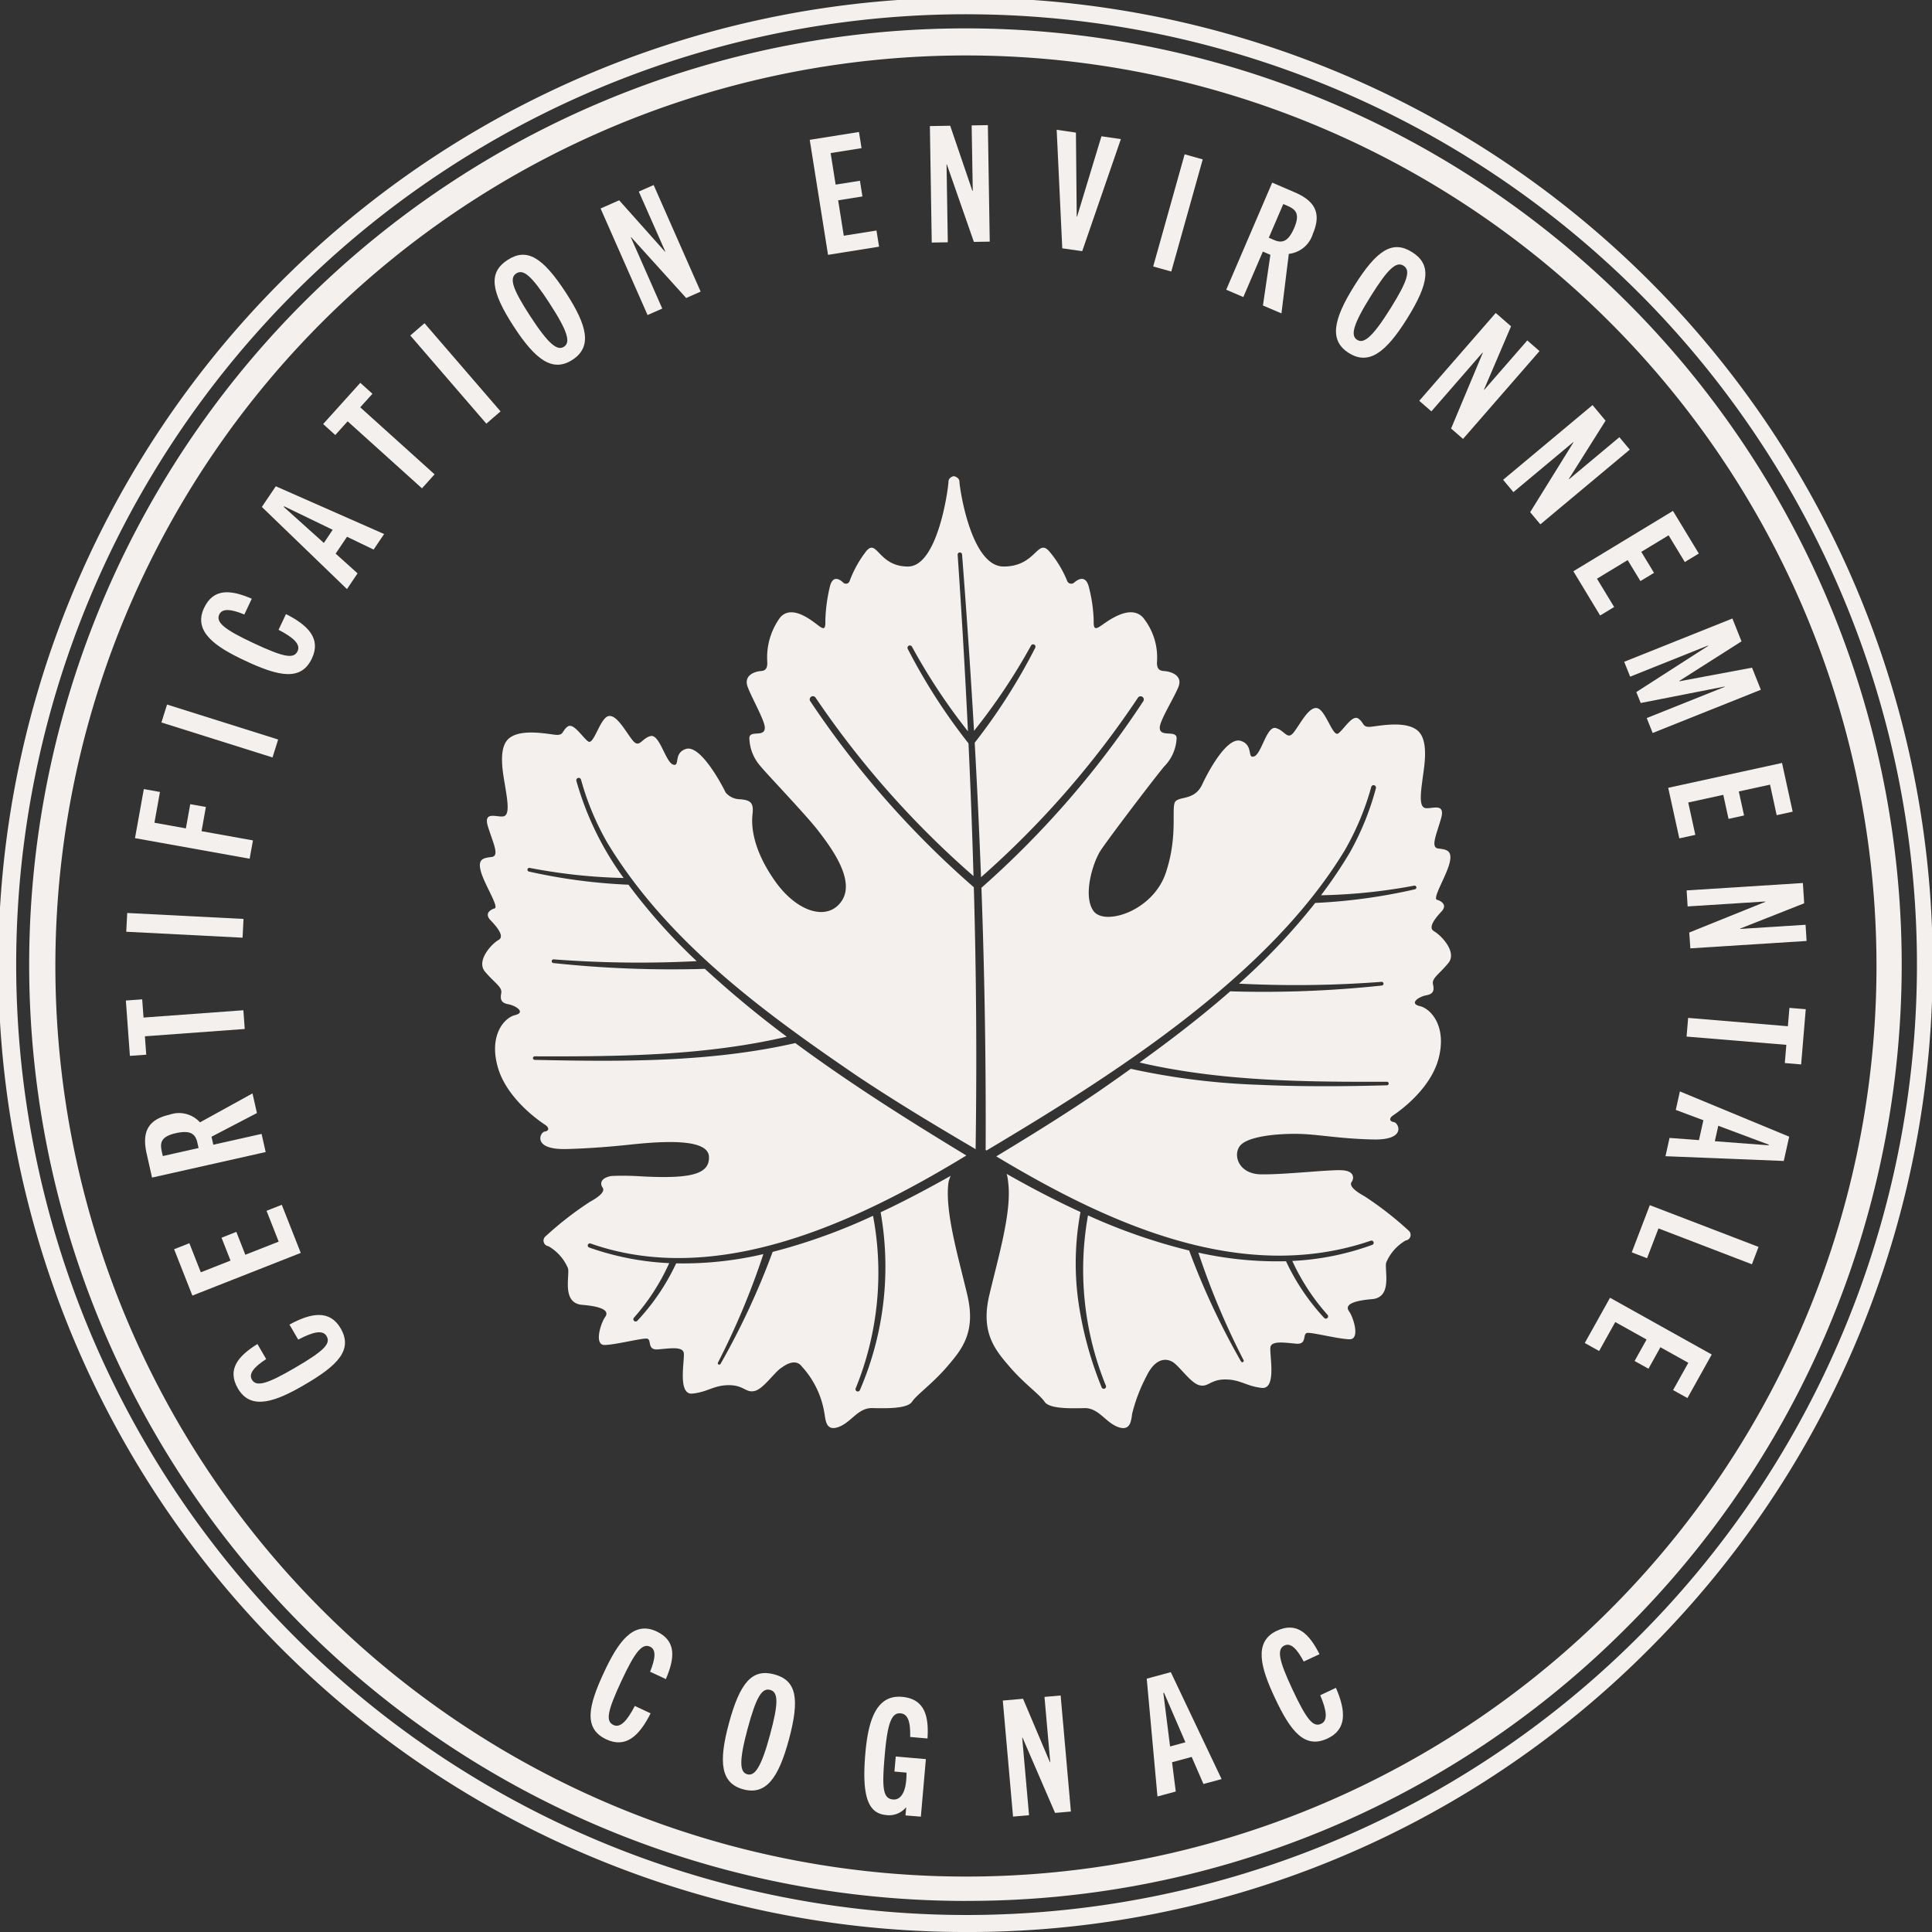 <svg xmlns="http://www.w3.org/2000/svg" xmlns:xlink="http://www.w3.org/1999/xlink" width="175" height="175.001" viewBox="0 0 175 175.001">
  <rect x="0" y="0" width="175" height="175.001" fill="#333333" stroke="none"/>
  <defs>
    <clipPath id="clip-path">
      <rect id="Rectangle_189" data-name="Rectangle 189" width="175" height="175.001" transform="translate(259.947 0.107)" fill="none"/>
    </clipPath>
  </defs>
  <g id="Groupe_485" data-name="Groupe 485" transform="translate(-259.947 -0.107)">
    <g id="Groupe_484" data-name="Groupe 484" clip-path="url(#clip-path)">
      <path id="Tracé_1325" data-name="Tracé 1325" d="M347.447,175.108a87.608,87.608,0,1,1,62.087-25.844l-.216.216a86.927,86.927,0,0,1-61.871,25.628m0-173.711a86.085,86.085,0,1,0,60.96,25.251A86.211,86.211,0,0,0,347.447,1.4" fill="#f4f0ed"/>
      <path id="Tracé_1326" data-name="Tracé 1326" d="M347.447,172.292a84.807,84.807,0,1,1,60.127-25.05l-.246.246a84.132,84.132,0,0,1-59.881,24.8m0-167.158a82.478,82.478,0,1,0,58.318,24.16A82.474,82.474,0,0,0,347.447,5.13" fill="#f4f0ed"/>
      <path id="Tracé_1327" data-name="Tracé 1327" d="M318.879,155.3c-1.021,2.037-2.24,3.186-4.006,2.361-2.074-.969-1.669-2.969-.213-6.084,1.226-2.623,2.593-4.709,4.751-3.7,1.808.845,1.676,2.4.849,4.322l-1.43-.667c.5-1.225.563-2.008,0-2.27-.715-.334-1.362.466-2.575,3.062-1.319,2.823-1.456,3.7-.741,4.033.631.295,1.242-.393,1.933-1.724Z" fill="#f4f0ed"/>
      <path id="Tracé_1328" data-name="Tracé 1328" d="M325.964,156.23c1.012-3.744,2.12-5,4.121-4.458s2.327,2.18,1.315,5.925c-.943,3.49-2.082,5.039-4.128,4.487s-2.25-2.464-1.307-5.953m3.733,1.007c.775-2.865.755-3.859.008-4.061s-1.264.647-2.039,3.513c-.8,2.978-.714,3.947-.027,4.132.672.182,1.253-.605,2.058-3.584" fill="#f4f0ed"/>
      <path id="Tracé_1329" data-name="Tracé 1329" d="M341.965,164.547l.063-.717H342a1.983,1.983,0,0,1-1.768.686c-1.572-.137-2.261-1.5-1.9-5.609.262-3,1.005-5.3,3.317-5.1,2.111.184,2.433,1.835,2.311,3.771l-1.572-.137c.031-1.251-.145-2.078-.87-2.141-.817-.071-1.18.886-1.429,3.755-.26,2.986-.19,3.966.749,4.048.74.064,1.105-.745,1.187-1.682a5.857,5.857,0,0,0,.034-.749l-1.094-.1.119-1.362,2.728.238-.454,5.212Z" fill="#f4f0ed"/>
      <path id="Tracé_1330" data-name="Tracé 1330" d="M355.514,164.32l-2.947-6.821h-.031l.621,7.027-1.449.128-.928-10.511,1.834-.162,2.433,5.745h.031l-.522-5.914,1.464-.129.929,10.512Z" fill="#f4f0ed"/>
      <path id="Tracé_1331" data-name="Tracé 1331" d="M368.955,161.7l-1.066-2.452-1.777.482.335,2.651-1.657.45-.972-10.671,2.18-.591,4.6,9.686Zm-3.023-3.4,1.389-.377-1.938-4.484-.06.016Z" fill="#f4f0ed"/>
      <path id="Tracé_1332" data-name="Tracé 1332" d="M380.955,152.991c.908,2.09,1.007,3.763-.759,4.588-2.075.969-3.349-.625-4.8-3.741-1.226-2.623-1.949-5.01.21-6.018,1.808-.845,2.921.257,3.86,2.122l-1.429.668c-.616-1.172-1.179-1.72-1.74-1.458-.715.334-.517,1.344.7,3.94,1.318,2.823,1.9,3.49,2.619,3.156.631-.295.5-1.205-.083-2.589Z" fill="#f4f0ed"/>
      <path id="Tracé_1333" data-name="Tracé 1333" d="M286.166,120.087c2-1.093,3.656-1.342,4.637.342,1.153,1.978-.32,3.391-3.29,5.121-2.5,1.457-4.813,2.392-6.012.334-1.005-1.724-.008-2.931,1.763-4.035l.794,1.363c-1.111.719-1.606,1.33-1.294,1.864.4.681,1.385.392,3.86-1.05,2.692-1.568,3.3-2.211,2.906-2.892-.35-.6-1.244-.385-2.571.316Z" fill="#f4f0ed"/>
      <path id="Tracé_1334" data-name="Tracé 1334" d="M287.189,113.595l-9.817,3.866-1.654-4.2,1.381-.544,1.036,2.634,2.693-1.061-.815-2.072,1.34-.528.816,2.073,3.021-1.19-1.1-2.792,1.381-.544Z" fill="#f4f0ed"/>
      <path id="Tracé_1335" data-name="Tracé 1335" d="M283.219,100.927l-4.113,2.145.163.725,4.373-.982.369,1.645-10.293,2.312-.488-2.174c-.431-1.917.077-3.077,2.084-3.528a2.565,2.565,0,0,1,2.747.7l4.757-2.623Zm-5.4,2.655c-.183-.815-.687-1.114-1.948-.831-1.419.319-1.434.925-1.258,1.71l.081.362,3.24-.728Z" fill="#f4f0ed"/>
      <path id="Tracé_1336" data-name="Tracé 1336" d="M282.115,93.312l-9.043.662.122,1.666-1.48.109-.367-5.014,1.48-.108.121,1.65,9.043-.662Z" fill="#f4f0ed"/>
      <rect id="Rectangle_185" data-name="Rectangle 185" width="1.702" height="10.549" transform="translate(271.383 84.504) rotate(-87.071)" fill="#f4f0ed"/>
      <path id="Tracé_1337" data-name="Tracé 1337" d="M282.559,77.89l-10.384-1.864.8-4.445,1.461.262-.5,2.786,2.849.512.394-2.192,1.417.254-.393,2.192,4.658.836Z" fill="#f4f0ed"/>
      <rect id="Rectangle_186" data-name="Rectangle 186" width="1.702" height="10.55" transform="translate(274.568 65.548) rotate(-72.524)" fill="#f4f0ed"/>
      <path id="Tracé_1338" data-name="Tracé 1338" d="M285.85,55.73c2.036,1.024,3.183,2.246,2.354,4.01-.973,2.073-2.973,1.664-6.085.2-2.62-1.23-4.7-2.6-3.691-4.758.848-1.806,2.409-1.672,4.324-.842l-.671,1.429c-1.224-.506-2.007-.566-2.27-.006-.336.714.464,1.363,3.058,2.58,2.82,1.324,3.7,1.462,4.032.748.3-.631-.39-1.243-1.721-1.936Z" fill="#f4f0ed"/>
      <path id="Tracé_1339" data-name="Tracé 1339" d="M293.789,49.887l-2.409-1.159-1.03,1.526,1.985,1.788-.96,1.425-7.71-7.442,1.264-1.872,9.812,4.326Zm-4.508-.6.8-1.192-4.4-2.128-.035.052Z" fill="#f4f0ed"/>
      <path id="Tracé_1340" data-name="Tracé 1340" d="M298.17,44.341l-6.734-6.071-1.119,1.24-1.1-.994,3.366-3.733,1.1.994L292.576,37l6.734,6.071Z" fill="#f4f0ed"/>
      <rect id="Rectangle_187" data-name="Rectangle 187" width="1.701" height="10.548" transform="matrix(0.757, -0.653, 0.653, 0.757, 297.111, 30.496)" fill="#f4f0ed"/>
      <path id="Tracé_1341" data-name="Tracé 1341" d="M306.493,29.7c-2.115-3.252-2.311-4.913-.573-6.044s3.177-.279,5.292,2.973c1.971,3.03,2.366,4.913.589,6.068s-3.337.032-5.309-3m3.241-2.109c-1.619-2.488-2.373-3.137-3.021-2.715s-.361,1.374,1.258,3.863c1.683,2.587,2.465,3.165,3.061,2.777s.385-1.337-1.3-3.924" fill="#f4f0ed"/>
      <path id="Tracé_1342" data-name="Tracé 1342" d="M322.1,27.1l-4.983-5.509-.028.012,2.845,6.453-1.33.587-4.257-9.652,1.684-.743,4.15,4.656.028-.013-2.4-5.431,1.345-.593,4.257,9.652Z" fill="#f4f0ed"/>
      <path id="Tracé_1343" data-name="Tracé 1343" d="M334.95,23.19l-1.658-10.418,4.46-.71.233,1.465-2.8.445.455,2.858,2.2-.35.226,1.422-2.2.35.51,3.207,2.963-.472.233,1.465Z" fill="#f4f0ed"/>
      <path id="Tracé_1344" data-name="Tracé 1344" d="M348.161,22.018,345.713,15h-.028l.113,7.054-1.454.024-.169-10.551,1.84-.03,2.013,5.906h.031l-.1-5.937,1.469-.024.169,10.551Z" fill="#f4f0ed"/>
      <path id="Tracé_1345" data-name="Tracé 1345" d="M356.167,22.6l-.506-10.737,1.744.256.072,7.611h.031l2.208-7.28,1.759.258-3.5,10.149Z" fill="#f4f0ed"/>
      <rect id="Rectangle_188" data-name="Rectangle 188" width="10.551" height="1.702" transform="translate(364.403 24.244) rotate(-74.34)" fill="#f4f0ed"/>
      <path id="Tracé_1346" data-name="Tracé 1346" d="M374.343,27.778l.675-4.589-.682-.293-1.769,4.119-1.549-.665,4.164-9.7,2.047.879c1.8.775,2.447,1.867,1.635,3.757a2.567,2.567,0,0,1-2.177,1.816l-.666,5.392Zm1.015-5.93c.768.33,1.3.1,1.816-1.092.574-1.337.092-1.7-.647-2.022l-.341-.146-1.311,3.052Z" fill="#f4f0ed"/>
      <path id="Tracé_1347" data-name="Tracé 1347" d="M382.611,26.008c2.057-3.289,3.482-4.166,5.239-3.067s1.591,2.764-.466,6.053c-1.917,3.065-3.459,4.216-5.255,3.091s-1.435-3.013.482-6.078m3.277,2.051c1.574-2.517,1.846-3.474,1.19-3.884s-1.4.252-2.973,2.768c-1.637,2.616-1.832,3.57-1.229,3.947s1.375-.215,3.012-2.831" fill="#f4f0ed"/>
      <path id="Tracé_1348" data-name="Tracé 1348" d="M391.387,38.922l2.87-6.854-.024-.021-4.632,5.32-1.1-.955,6.928-7.957,1.388,1.209L394.365,35.4l.023.02,3.9-4.477,1.108.965-6.928,7.957Z" fill="#f4f0ed"/>
      <path id="Tracé_1349" data-name="Tracé 1349" d="M398.549,46.5l3.916-6.316-.02-.024-5.414,4.523-.932-1.116,8.1-6.767,1.18,1.412-3.326,5.279.02.024,4.557-3.807.942,1.127-8.1,6.767Z" fill="#f4f0ed"/>
      <path id="Tracé_1350" data-name="Tracé 1350" d="M402.462,51.851l9.022-5.467,2.341,3.863-1.269.769-1.468-2.421-2.475,1.5,1.155,1.9-1.232.746-1.155-1.9L404.6,52.524l1.556,2.566-1.269.769Z" fill="#f4f0ed"/>
      <path id="Tracé_1351" data-name="Tracé 1351" d="M409.106,65.149l7.068-2.827-.011-.029-7.6,1.491-.4-.991,6.522-4.191-.011-.029L407.606,61.4l-.54-1.35,9.8-3.918.827,2.068-5.64,3.588.011.029,6.581-1.233.8,2-9.8,3.918Z" fill="#f4f0ed"/>
      <path id="Tracé_1352" data-name="Tracé 1352" d="M411.053,71.466l10.309-2.251.965,4.413-1.45.317-.6-2.766-2.829.618.476,2.176-1.407.307-.476-2.176-3.173.693.641,2.932-1.45.317Z" fill="#f4f0ed"/>
      <path id="Tracé_1353" data-name="Tracé 1353" d="M412.961,84.573l6.892-2.779v-.031l-7.04.448-.092-1.451,10.531-.67.117,1.837-5.8,2.291v.031l5.926-.377.093,1.467-10.531.67Z" fill="#f4f0ed"/>
      <path id="Tracé_1354" data-name="Tracé 1354" d="M412.858,92.307l9.036.756.139-1.665,1.479.124-.418,5-1.479-.124.138-1.65L412.717,94Z" fill="#f4f0ed"/>
      <path id="Tracé_1355" data-name="Tracé 1355" d="M411.173,103.179l2.666.2.4-1.8-2.5-.936.372-1.676,9.9,4.1-.49,2.2-10.714-.431Zm4.414-1.1-.312,1.4,4.871.369.013-.06Z" fill="#f4f0ed"/>
      <path id="Tracé_1356" data-name="Tracé 1356" d="M409.387,109.271l9.849,3.781-.6,1.574-8.464-3.249-1.036,2.7-1.385-.532Z" fill="#f4f0ed"/>
      <path id="Tracé_1357" data-name="Tracé 1357" d="M405.783,117.658l9.212,5.141-2.2,3.945-1.3-.723,1.379-2.472-2.528-1.41-1.081,1.947-1.257-.7,1.085-1.945-2.836-1.582-1.462,2.621-1.3-.723Z" fill="#f4f0ed"/>
      <path id="Tracé_1358" data-name="Tracé 1358" d="M389.838,84.45c-.58-.306.122-1.191.672-1.772s.031-.947-.4-1.069.825-2.108,1.13-3.3-.275-1.253-1.008-1.344-.183-1.222.245-2.719-.856-.825-1.436-.947-.4-1.405-.244-2.6.611-3.544-.459-4.43-3.36-.428-4.185-.336-.611-.336-1.161-.733-1.344,1.008-1.833,1.344-1.13-2.108-1.894-2.291-1.558,1.466-2.139,2.2-.794-.183-1.619-.4-1.283,2.322-1.955,2.566-.031-1.039-1.222-1.405-2.81,2.5-3.483,3.941-1.955,1.069-2.413,1.528.275,2.994-.886,6.476-5.529,4.827-6.538,3.483-.092-4.43.672-5.56,4.46-6.018,5.713-7.546a3.875,3.875,0,0,0,1.13-2.6c-.061-.733-1.528,0-1.528-.916,0-.642,1.222-2.566,1.681-3.666s-.733-1.436-1.314-1.467-.642-.428-.611-.916a5.738,5.738,0,0,0-1.283-3.941c-1.283-1.344-3.544.642-4,.886s-.459-.061-.459-.7a13.745,13.745,0,0,0-.458-3.024c-.275-.947-.886-.672-1.283-.336a.4.4,0,0,1-.566.01.425.425,0,0,1-.076-.1,9.93,9.93,0,0,0-1.588-2.658c-1.13-1.375-1.191,1.314-4.185,1.314s-4-7.24-4-7.668-.52-.519-.52-.519-.476.091-.476.519-.924,7.668-3.67,7.668-2.8-2.689-3.838-1.314a10.223,10.223,0,0,0-1.457,2.658.351.351,0,0,1-.46.186.345.345,0,0,1-.129-.094c-.364-.336-.924-.611-1.176.336a14.9,14.9,0,0,0-.42,3.024c0,.642,0,.947-.42.7s-2.493-2.23-3.67-.886a6.109,6.109,0,0,0-1.177,3.941c.028.489-.028.886-.56.916s-1.625.367-1.2,1.467,1.541,3.024,1.541,3.666c0,.916-1.345.183-1.4.916a3.99,3.99,0,0,0,1.036,2.6c.381.5,4.14,4.429,5.2,5.815s3.381,4.4,2.159,6.314-4.033,1.14-6.07-1.752-2.159-5.01-2.037-6.069-.2-1.263-1.14-1.344a1.728,1.728,0,0,1-1.289-.6c-.716-1.441-2.425-4.325-3.6-3.957s-.5,1.656-1.179,1.411-1.216-2.791-2.034-2.576-1,1.135-1.607.4-1.449-2.392-2.206-2.208-1.324,2.638-1.823,2.3-1.337-1.748-1.875-1.349-.31.828-1.138.736-3.133-.552-4.175.337-.511,3.251-.321,4.447.412,2.484-.164,2.607-1.881-.552-1.407.951,1.059,2.638.329,2.73-1.309.153-.966,1.349,1.656,3.19,1.232,3.312-.932.491-.364,1.074,1.3,1.472.727,1.779-2.081,1.871-1.225,2.883,1.57,1.38,1.465,1.932-.034.889.642,1.012,1.611.736.611.982-2.387,1.84-1.565,4.723,3.828,4.916,4.285,5.214c.378.247.384.552-.042.613s-1.145,1.644,1.908,1.583c0,0,2.406-.031,5.827-.4s7.087-.489,7.149,1.1-1.65,2.016-6.171,1.772a24.165,24.165,0,0,0-2.678-.031c-1.085.2-.978.794-.794,1.039s.061.642-1.161,1.314a30.636,30.636,0,0,0-4.043,3.152.51.51,0,0,0,.019.72.516.516,0,0,0,.286.135A4.184,4.184,0,0,1,311.4,115c.153.733-.58,3.147,1.283,3.3s2.475.55,2.078,1.1-1.039,2.566-.031,2.536,3.269-.611,3.788-.58-.031,1.069,1.039.977,2.2-.275,2.322.305-.611,3.849.794,3.7,1.925-.763,3.3-.763,1.527.733,2.352.519,1.833-1.8,2.475-2.139c0,0,1.135-.932,1.772-.075a8.151,8.151,0,0,1,2.054,4.26c.106.578.122,1.65,1.283,1.222s1.741-1.741,3.055-1.711,3.177.061,3.6-.58,1.833-1.619,3.147-3.147,2.658-3.086,1.864-6.477-2.078-7.637-1.711-10.265a3.772,3.772,0,0,1,.192-.566c-2.048,1.154-4.167,2.279-6.342,3.3a28.21,28.21,0,0,1-1.88,16.11.207.207,0,0,1-.386-.148,27.7,27.7,0,0,0,1.578-15.645,52.783,52.783,0,0,1-9.1,3.272v.017a67.942,67.942,0,0,1-4.715,10.128.13.13,0,0,1-.23-.122,68.582,68.582,0,0,0,4.112-9.825,31.964,31.964,0,0,1-7.9.838,19.946,19.946,0,0,1-3.516,5.2.207.207,0,1,1-.307-.278,19.522,19.522,0,0,0,3.194-4.941,25.246,25.246,0,0,1-7.261-1.419.193.193,0,0,1,.133-.362c9.015,3.182,18.741.118,26.937-4,2.426-1.216,4.788-2.558,7.107-3.97-4.559-2.77-10.123-6.214-15.5-10.188-.01,0-.016.01-.026.013-7.744,1.753-15.707,1.679-23.587,1.514a.161.161,0,0,1,.006-.321c7.626.027,15.392-.042,22.839-1.778a93.583,93.583,0,0,1-7.427-6.155.316.316,0,0,1-.044.011,100.953,100.953,0,0,1-13.668-.526.168.168,0,1,1,.029-.335,101.934,101.934,0,0,0,12.95.161,52.967,52.967,0,0,1-6.183-6.931.2.2,0,0,1-.035.006,50.77,50.77,0,0,1-8.988-1.193.169.169,0,0,1,.069-.33,50.511,50.511,0,0,0,8.522.916,27.594,27.594,0,0,1-4.276-8.779.218.218,0,1,1,.415-.133.2.2,0,0,1,.008.033,24.544,24.544,0,0,0,2.382,5.7c5.421,8.941,14.1,15.3,22.609,21.1,3.463,2.316,7.038,4.462,10.63,6.573a.447.447,0,0,1,.112.091q.179-11.873-.161-23.747a84.583,84.583,0,0,1-14.818-16.857.289.289,0,0,1,.483-.318,83.376,83.376,0,0,0,14.306,16.166q-.172-6.012-.453-12.022a52.827,52.827,0,0,1-5.5-8.554.215.215,0,1,1,.378-.206,54.328,54.328,0,0,0,5.071,7.668q-.384-8-.932-15.987a.2.2,0,0,1,.4-.029q.619,7.979,1.082,15.971a54.165,54.165,0,0,0,5.164-7.721.215.215,0,0,1,.378.205,52.837,52.837,0,0,1-5.467,8.577.26.26,0,0,1-.011.04q.34,6.077.571,12.159a83.153,83.153,0,0,0,14.213-16.258.289.289,0,0,1,.485.315,84.226,84.226,0,0,1-14.661,16.9q.434,11.865.382,23.746l.08.049c11.485-6.839,25.546-15.752,32.463-27.216a24.588,24.588,0,0,0,2.382-5.7.217.217,0,1,1,.426.084l0,.016a25.016,25.016,0,0,1-2.373,5.845,42.611,42.611,0,0,1-2.6,3.854,50.662,50.662,0,0,0,8.449-.873.169.169,0,0,1,.068.33,50.854,50.854,0,0,1-8.992,1.236.34.34,0,0,1-.046-.008,57.234,57.234,0,0,1-6.911,7.32,101.844,101.844,0,0,0,12.909-.163.168.168,0,1,1,.029.335,100.943,100.943,0,0,1-13.667.526.407.407,0,0,1-.05-.013c-2.623,2.294-5.4,4.424-8.226,6.459,7.308,1.7,14.931,1.769,22.414,1.742a.161.161,0,0,1,.006.321c-3.891.107-7.789.132-11.686-.047a63.742,63.742,0,0,1-11.529-1.446q-1.381.987-2.767,1.95c-3.073,2.1-6.234,4.059-9.417,5.982,10.069,6.048,22.206,11.653,33.942,7.634a.2.2,0,0,1,.137.372,24.461,24.461,0,0,1-7.265,1.466,19.519,19.519,0,0,0,3.2,4.889.207.207,0,0,1-.307.277,19.934,19.934,0,0,1-3.463-5.14,32.79,32.79,0,0,1-7.938-.78,68.284,68.284,0,0,0,4.094,9.737.13.13,0,1,1-.23.122,67.677,67.677,0,0,1-4.7-10.048,52.15,52.15,0,0,1-9.161-3.182,27.811,27.811,0,0,0,1.623,15.431.207.207,0,0,1-.386.149,33.064,33.064,0,0,1-2.128-7.9,25.273,25.273,0,0,1,.21-7.987q-.5-.229-.994-.466c-1.935-.923-3.83-1.928-5.692-2.987a3.578,3.578,0,0,1,.131.747c.367,2.627-.916,6.874-1.711,10.265s.55,4.949,1.864,6.477,2.719,2.5,3.147,3.147,2.291.611,3.6.58,1.894,1.283,3.055,1.711,1.191-.642,1.283-1.222a15.14,15.14,0,0,1,1.283-3.36c.764-1.588,1.681-1.68,2.322-1.344s1.65,1.925,2.474,2.139.978-.52,2.352-.52,1.894.611,3.3.764.672-3.116.794-3.7,1.253-.4,2.322-.305.519-.947,1.039-.978,2.78.55,3.788.58.366-1.986-.031-2.535.214-.947,2.077-1.1,1.131-2.566,1.283-3.3a4.184,4.184,0,0,1,1.772-2.016.508.508,0,0,0,.441-.569.5.5,0,0,0-.135-.286,30.59,30.59,0,0,0-4.033-3.147c-1.222-.672-1.344-1.069-1.161-1.314s.306-.947-.794-1.039-5.224.4-7.424.366-2.627-2.016-1.741-2.749,3.33-.947,5.1-.917,3.761.446,6.816.508,2.287-1.516,1.859-1.577-.432-.365-.061-.611c.447-.3,3.391-2.322,4.124-5.193s-.7-4.46-1.711-4.7-.092-.856.58-.978.733-.458.611-1.008.58-.916,1.4-1.925-.733-2.566-1.314-2.872" fill="#f4f0ed"/>
    </g>
  </g>
</svg>
